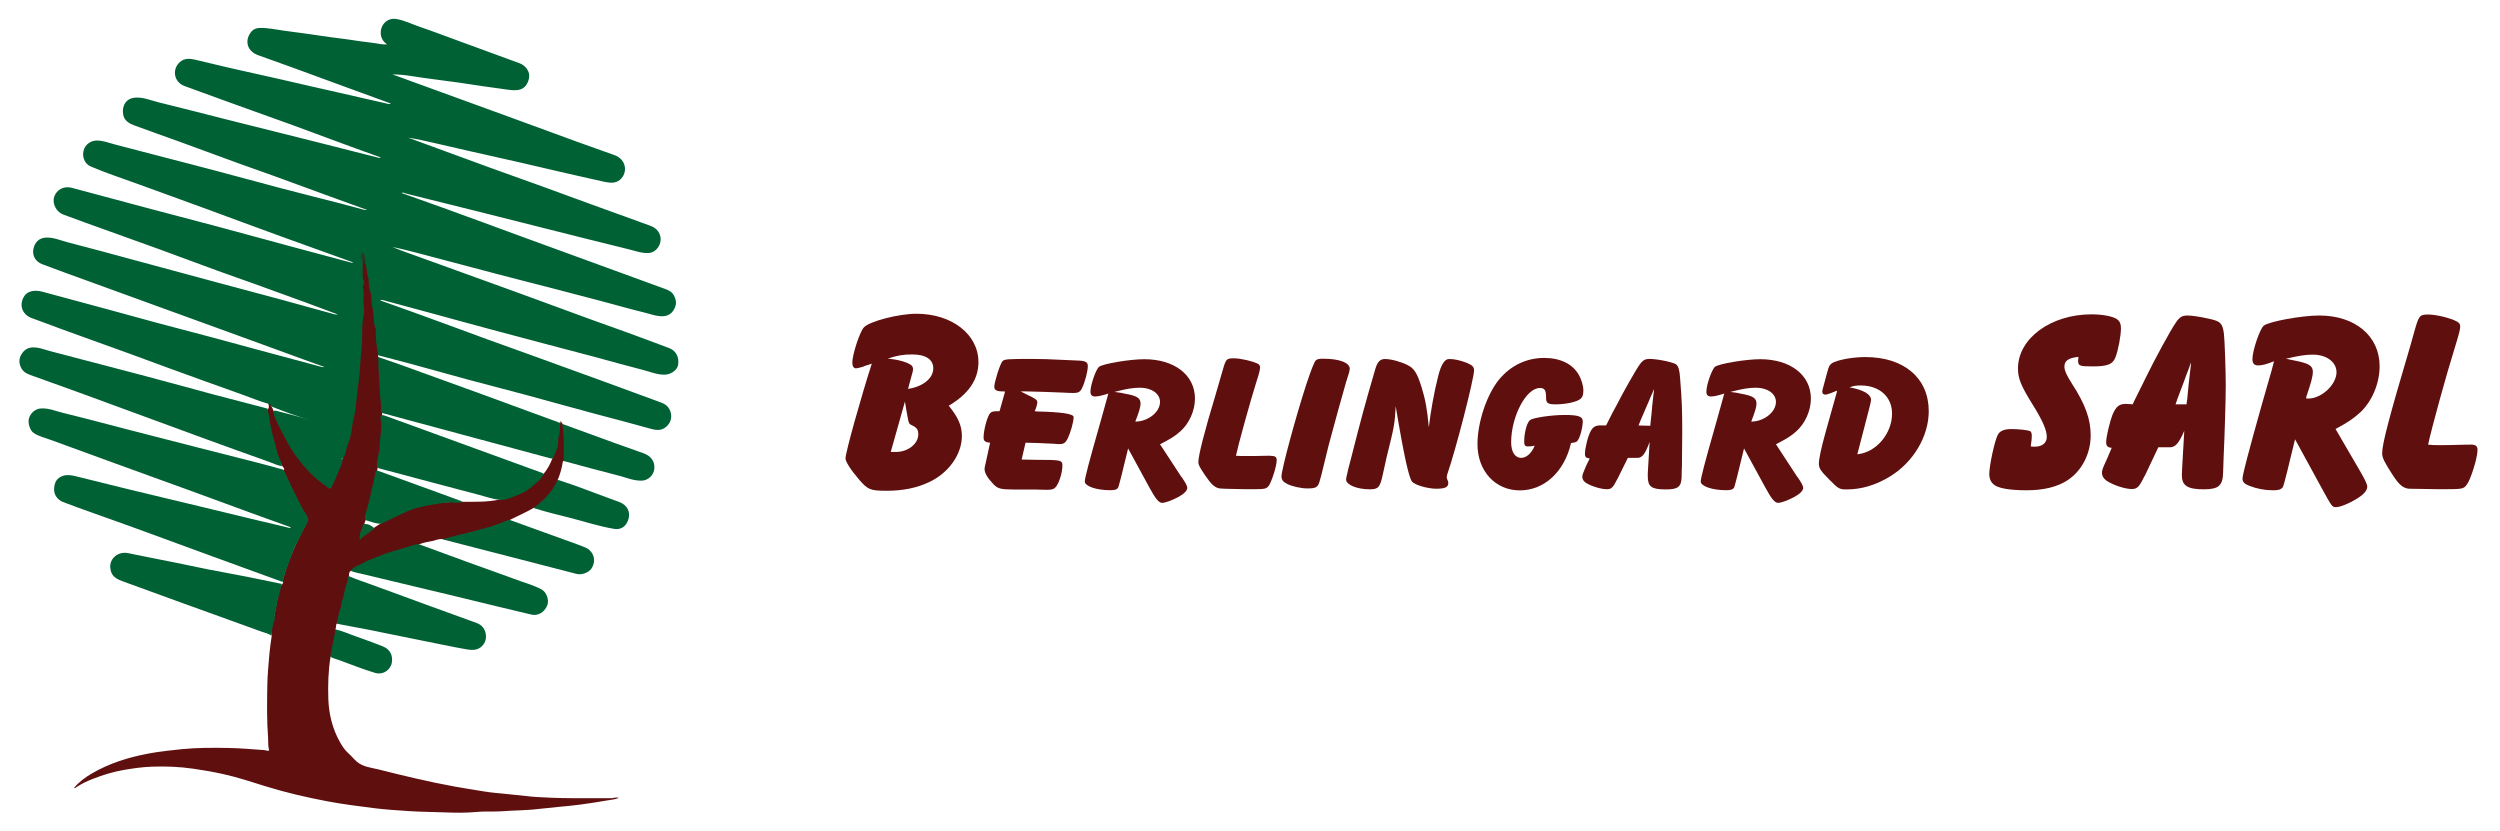 <?xml version="1.0" encoding="UTF-8"?>
<svg id="Calque_1" data-name="Calque 1" xmlns="http://www.w3.org/2000/svg" viewBox="0 0 256.89 85.41">
  <defs>
    <style>
      .cls-1 {
        fill: #075f32;
      }

      .cls-2 {
        fill: #600f0f;
      }

      .cls-3 {
        fill: #2b3823;
      }

      .cls-4 {
        fill: #006135;
      }
    </style>
  </defs>
  <g>
    <path class="cls-4" d="M27.57,41.49c-.91-.26-1.78-.62-2.67-.94-2.56-.92-5.13-1.83-7.68-2.77-2.63-.98-5.26-1.93-7.91-2.88-2.02-.72-4.04-1.47-6.06-2.22-.98-.36-1.35-1.38-.73-2.29,.34-.49,1.06-.63,1.85-.41,2.24,.61,4.49,1.21,6.74,1.82,1.67,.45,3.34,.92,5.01,1.37,1.9,.51,3.81,1,5.72,1.51,1.64,.44,3.27,.89,4.91,1.33,2.01,.54,4.02,1.08,6.02,1.62,.19,.05,.38,.11,.6,.09-.72-.26-1.45-.52-2.17-.78-2.02-.74-4.03-1.48-6.05-2.21-2.71-.99-5.41-1.97-8.12-2.95-2.71-.99-5.43-1.97-8.14-2.96-1.52-.55-3.05-1.1-4.57-1.68-.69-.26-1.02-.9-.89-1.55,.14-.73,.64-1.19,1.4-1.18,.74,0,1.41,.3,2.1,.48,2.29,.59,4.57,1.21,6.85,1.83,2.64,.72,5.28,1.43,7.92,2.14,2.37,.64,4.75,1.27,7.13,1.91,1.87,.51,3.73,1.03,5.59,1.54,.06,.02,.12,0,.29,0-1.11-.41-2.12-.8-3.14-1.17-1.8-.66-3.61-1.32-5.42-1.97-1.28-.46-2.57-.9-3.85-1.37-1.97-.72-3.93-1.46-5.91-2.18-2.56-.93-5.13-1.85-7.7-2.77-.73-.26-1.45-.53-2.18-.8-.72-.26-1.17-1.13-.94-1.83,.25-.74,1-1.13,1.77-.93,2.75,.74,5.51,1.48,8.26,2.21,2.28,.61,4.57,1.2,6.86,1.81,2.69,.72,5.37,1.45,8.05,2.18,1.88,.51,3.76,1.01,5.64,1.51,.02,0,.05,0,.15-.03-.42-.15-.78-.28-1.13-.41-2.05-.74-4.11-1.48-6.16-2.22-2.78-1.01-5.55-2.04-8.32-3.06-2.16-.79-4.33-1.57-6.49-2.36-1.63-.6-3.29-1.13-4.89-1.82-.6-.26-.89-.96-.72-1.63,.14-.59,.71-1.02,1.34-1.03,.65-.01,1.25,.24,1.86,.4,2.63,.68,5.25,1.38,7.88,2.05,3.12,.8,6.23,1.67,9.35,2.49,1.94,.51,3.88,.99,5.82,1.49,.88,.23,1.76,.46,2.63,.7,.09,.03,.16,0,.25,0-1.25-.45-2.5-.91-3.75-1.36-1.91-.7-3.83-1.41-5.74-2.1-1.28-.46-2.56-.91-3.84-1.37-2.04-.74-4.07-1.5-6.11-2.24-1.49-.54-2.99-1.06-4.47-1.61-.54-.2-1.06-.49-1.16-1.16-.13-.83,.27-1.64,1.27-1.7,.81-.05,1.56,.28,2.32,.47,2.4,.58,4.78,1.21,7.17,1.81,3.02,.76,6.04,1.51,9.06,2.27,2.16,.54,4.31,1.09,6.47,1.64,.06,.01,.12,0,.19-.04-1.34-.48-2.68-.96-4.02-1.46-1.69-.62-3.37-1.25-5.06-1.87-1.24-.45-2.49-.89-3.73-1.34-2.45-.89-4.91-1.76-7.36-2.67-1.13-.42-1.29-1.75-.47-2.47,.43-.38,.96-.37,1.5-.25,1.98,.47,3.95,.95,5.94,1.38,1.95,.43,3.9,.88,5.85,1.33,1.84,.42,3.69,.83,5.53,1.26,.86,.2,1.73,.38,2.59,.59,.08,.02,.17,0,.27-.04-1.08-.39-2.16-.79-3.24-1.18-2.29-.84-4.59-1.68-6.88-2.52-1.18-.43-2.35-.85-3.53-1.27-1.07-.38-1.42-1.4-.77-2.32,.22-.31,.55-.47,.93-.48,.82-.02,1.61,.16,2.41,.27,.79,.11,1.58,.21,2.37,.32,.81,.11,1.62,.24,2.43,.35,.61,.08,1.22,.15,1.83,.24,.85,.12,1.69,.26,2.54,.35,.48,.05,.95,.2,1.5,.16-.38-.28-.59-.63-.63-1.04-.1-.9,.62-1.72,1.58-1.57,.84,.13,1.6,.53,2.4,.8,1.34,.45,2.67,.97,4,1.45,2.09,.77,4.19,1.53,6.28,2.3,.57,.21,.99,.76,.99,1.28,0,.55-.32,1.2-.85,1.39-.47,.16-.92,.1-1.39,.04-.86-.11-1.72-.23-2.58-.36-.8-.12-1.6-.24-2.4-.36-.78-.11-1.55-.2-2.33-.31-.82-.12-1.65-.21-2.47-.35-.67-.12-1.36-.17-2.05-.19,1.42,.52,2.84,1.03,4.26,1.55,2.35,.86,4.71,1.71,7.06,2.57,2.58,.94,5.15,1.89,7.73,2.83,1.26,.46,2.52,.9,3.78,1.35,1.22,.43,1.41,1.8,.57,2.53-.5,.42-1.09,.32-1.66,.2-1.51-.33-3.01-.68-4.51-1.02-1.32-.3-2.63-.62-3.95-.92-1.72-.39-3.44-.77-5.15-1.16-1.31-.3-2.61-.6-3.92-.9-.85-.2-1.7-.39-2.57-.52,.83,.3,1.65,.6,2.48,.91,1.99,.73,3.99,1.47,5.98,2.19,1.76,.64,3.53,1.26,5.29,1.9,2.02,.73,4.03,1.48,6.05,2.21,1.68,.61,3.37,1.21,5.05,1.83,.55,.2,.95,.55,1.07,1.17,.13,.72-.4,1.6-1.25,1.64-.73,.03-1.4-.24-2.08-.4-2.71-.66-5.42-1.35-8.13-2.03-2.39-.6-4.78-1.21-7.18-1.81-2.53-.63-5.06-1.26-7.59-1.89-.11-.03-.22-.13-.38-.04,1.57,.56,3.12,1.11,4.67,1.67,2.57,.93,5.14,1.88,7.7,2.82,2.37,.86,4.73,1.72,7.1,2.59,2.37,.87,4.75,1.74,7.12,2.6,.33,.12,.65,.22,.96,.39,.48,.26,.73,1,.63,1.43-.18,.72-.66,1.13-1.27,1.16-.7,.04-1.35-.23-2.01-.39-1.45-.35-2.89-.77-4.33-1.15-1.74-.46-3.49-.92-5.23-1.37-1.86-.48-3.73-.95-5.59-1.44-2.47-.65-4.94-1.3-7.41-1.96-1.08-.29-2.17-.57-3.27-.8,.33,.13,.65,.27,.98,.39,2.54,.92,5.07,1.83,7.61,2.75,2.71,.98,5.42,1.96,8.13,2.96,2.44,.9,4.88,1.8,7.33,2.66,1.46,.52,2.9,1.08,4.36,1.62,.71,.26,1.07,.92,.94,1.74-.08,.52-.74,.99-1.38,1-.78,.01-1.5-.3-2.24-.49-1.68-.43-3.34-.9-5.01-1.35-1.62-.43-3.23-.85-4.85-1.28-1.93-.51-3.86-1.02-5.79-1.54-1.95-.52-3.89-1.06-5.84-1.59-1.76-.48-3.53-.95-5.29-1.43-.06-.02-.13,0-.21,.05,2.21,.79,4.43,1.57,6.63,2.39,2.89,1.08,5.8,2.13,8.71,3.17,2.44,.88,4.89,1.77,7.33,2.66,2.07,.76,4.14,1.52,6.21,2.28,.58,.21,.93,.62,1.01,1.23,.07,.58-.2,1.06-.66,1.37-.42,.29-.92,.23-1.39,.1-1.9-.53-3.8-1.03-5.7-1.53-2.31-.61-4.6-1.27-6.91-1.89-2.08-.56-4.16-1.09-6.24-1.65-1.92-.52-3.84-1.06-5.77-1.59-1.15-.31-2.31-.61-3.46-.91-.11-.04-.16-.12-.16-.22,0-.38-.17-.76-.16-1.12,.03-.77-.08-1.52-.19-2.27-.16-1.14-.24-2.29-.52-3.41-.1-.4-.12-.82-.17-1.23-.04-.33-.17-.64-.17-.98,.02-.36,.05-.72-.2-1.05-.09,.25-.01,.46,.09,.67,.05,.39,.03,.79,.03,1.18,0,.27,0,.54,.1,.8,.02,.06,.05,.13,.03,.18-.24,.6,.13,1.22-.07,1.82-.04,.11,0,.22,.03,.33,.09,.4,.11,.82,.02,1.21-.12,.55-.13,1.1-.11,1.65,.03,1.17-.16,2.32-.19,3.49-.02,.93-.2,1.87-.3,2.8-.12,1.03-.31,2.05-.51,3.07-.21,1.1-.48,2.18-.78,3.25-.04,.13-.08,.26-.17,.36-.16,.18-.33,.07-.51,.02,.11,.05,.25,.06,.32,.17,.07,.16,.07,.32,0,.47-.31,.68-.54,1.39-.92,2.04-.37,.65-.35,.64-.99,.23-.77-.5-1.44-1.11-2.04-1.8-.36-.41-.7-.85-1.02-1.3-.7-1-1.26-2.07-1.81-3.16-.17-.33-.25-.69-.42-1.02-.07-.13-.07-.29,.03-.42,.11-.08,.23-.07,.35-.04,1.1,.28,2.21,.56,3.29,.92,.04,.01,.07,.04,.04,.01-1.27-.41-2.62-.87-3.93-1.41-.09-.06-.16-.14-.25-.2Z"/>
    <path class="cls-2" d="M27.57,41.49c.12-.02,.21,0,.23,.15,.12,.17,.24,.35,.29,.56,.02,.55,.29,1.01,.52,1.48,.39,.81,.82,1.61,1.27,2.39,.24,.4,.52,.78,.81,1.15,.54,.7,1.12,1.38,1.8,1.95,.39,.34,.82,.64,1.23,.95,.23,.17,.34-.03,.41-.19,.23-.49,.48-.99,.66-1.5,.15-.41,.44-.78,.41-1.25,0-.08,.09-.1,.11-.17,.27-.44,.26-.97,.46-1.43,.23-.55,.34-1.14,.41-1.71,.07-.65,.28-1.27,.36-1.92,.11-.93,.19-1.86,.32-2.78,.16-1.16,.17-2.32,.3-3.47,.11-.94,0-1.88,.13-2.81,.07-.49,.18-.99,.09-1.46-.12-.61,.11-1.22-.09-1.83-.08-.23,.23-.49,.09-.74-.13-.22-.11-.45-.11-.68,0-.47,0-.93,0-1.4-.06-.13-.06-.27,.09-.29,.16-.03,.12,.14,.14,.24,.02,.14-.03,.29,.08,.42,.13,.46,.09,.96,.27,1.41,.04,.11,.03,.24,.03,.36,0,.48,.13,.94,.27,1.4,.01,.03,.02,.07,.02,.11-.07,.59,.12,1.16,.19,1.73,.07,.53,.01,1.09,.23,1.6,.06,.15,.03,.34,.03,.51-.03,.74,.13,1.46,.23,2.19,0,.08-.04,.17,.05,.23,.11,.09,.13,.21,.12,.33-.09,1.23,.23,2.44,.16,3.66-.03,.51,.24,1.01,.11,1.53-.06,.19-.01,.37-.01,.56-.03,.46,.1,.92,.04,1.39-.1,.77-.14,1.55-.25,2.32-.07,.48-.19,.96-.22,1.44-.04,.18-.08,.36-.12,.54-.02,.61-.26,1.17-.38,1.75-.15,.77-.38,1.51-.53,2.28-.05,.28-.17,.54-.19,.82-.08,.18-.15,.37-.2,.57-.07,.45-.31,.85-.36,1.36,.48-.36,.94-.67,1.37-1.01,.25-.19,.54-.31,.77-.53,1.2-.62,2.39-1.26,3.69-1.62,.69-.19,1.41-.28,2.12-.39,.86-.14,1.71-.1,2.56-.13,1.27,0,2.55,.04,3.81-.24,.86-.18,1.68-.49,2.48-.85,.26-.11,.5-.32,.7-.52,.36-.35,.87-.56,1.09-1.06,.03-.06,.1-.1,.16-.15,.44-.51,.74-1.1,.98-1.73,.13-.32,.21-.66,.37-.96,.06-.12,.09-.25,.09-.39,0-.69,.18-1.36,.25-2.03,0-.06,.02-.12,.07-.17,0-.06,0-.11,.02-.22,.09,.13,.15,.23,.21,.32,.18,.39,.22,.83,.25,1.24,.05,.72,.02,1.44,.01,2.16,0,.15,0,.3-.12,.41-.14,0-.13,.1-.14,.2-.1,.6-.26,1.18-.5,1.73,.04,.23-.06,.41-.17,.61-.41,.75-1.03,1.3-1.62,1.89-.19,.19-.4,.32-.66,.38-.79,.46-1.63,.82-2.44,1.23-.3,.19-.6,.37-.96,.42-.06,0-.12,.02-.18,.04-1.47,.66-3.07,.87-4.61,1.3-.39,.11-.76,.26-1.18,.23-.37-.05-.71,.11-1.06,.19-.44,.1-.9,.14-1.32,.33-.4,.23-.86,.27-1.29,.39-1.1,.3-2.18,.62-3.24,1.06-.59,.24-1.12,.6-1.72,.81-.29,.11-.5,.36-.79,.47-.21,.12-.21,.32-.21,.52-.02,.51-.21,.98-.31,1.47-.12,.57-.27,1.14-.42,1.71-.16,.57-.18,1.19-.51,1.71-.14,.17-.05,.4-.15,.59,.08,.1,.1,.22,.07,.35-.21,.69-.23,1.41-.41,2.11-.03,.13-.08,.25-.16,.36-.24,1.45-.28,2.91-.23,4.38,.06,1.55,.42,3.04,1.19,4.4,.23,.41,.5,.83,.86,1.15,.31,.27,.56,.59,.87,.86,.65,.56,1.46,.61,2.22,.8,1.26,.32,2.52,.63,3.79,.92,1.37,.32,2.75,.61,4.14,.86,1,.18,2.01,.33,3.02,.5,.68,.11,1.37,.16,2.05,.23,.93,.1,1.85,.2,2.78,.29,.37,.04,.75,.05,1.13,.07,2.34,.14,4.69,.08,7.04,.09,.24,0,.47-.14,.76-.03-.39,.16-.77,.19-1.14,.25-.95,.17-1.9,.31-2.85,.44-.72,.1-1.44,.16-2.16,.23-.94,.1-1.87,.2-2.81,.29-.35,.03-.71,.05-1.05,.06-.71,.02-1.42,.07-2.12,.11-.86,.05-1.72-.02-2.57,.07-1.06,.1-2.11,.08-3.16,.04-1.27-.05-2.54-.05-3.81-.14-1.17-.08-2.35-.15-3.52-.3-1.61-.2-3.22-.41-4.81-.71-2.12-.4-4.22-.89-6.29-1.53-1.43-.45-2.86-.92-4.33-1.25-1.03-.23-2.06-.41-3.11-.56-1.39-.2-2.79-.26-4.2-.21-.99,.03-1.97,.17-2.95,.34-1.09,.19-2.13,.51-3.15,.91-.58,.22-1.14,.48-1.66,.83-.08,.06-.16,.14-.3,.12,.5-.62,1.12-1.07,1.79-1.47,1.81-1.07,3.78-1.68,5.83-2.07,1.15-.22,2.31-.34,3.48-.46,1.61-.16,3.23-.15,4.84-.12,1.22,.02,2.43,.14,3.64,.22,.15,.01,.29,.11,.48,.04-.13-.41-.08-.84-.11-1.27-.14-1.82-.11-3.66-.08-5.48,.02-1.08,.13-2.16,.22-3.24,.05-.6,.15-1.2,.23-1.79-.06-.39-.03-.76,.07-1.15,.21-.84,.32-1.7,.49-2.54,.09-.45,.23-.9,.33-1.35,.02-.11,.12-.18,.19-.27,.03-.07,.11-.12,.09-.22-.03-.14-.02-.27,.02-.4,.56-2.01,1.42-3.9,2.43-5.72,.14-.25,.07-.46-.05-.65-.53-.83-.96-1.71-1.39-2.59-.3-.61-.58-1.24-.88-1.87-.04-.09-.14-.19-.03-.3,.06-.18-.11-.26-.17-.38-.33-.53-.51-1.11-.67-1.7-.18-.66-.4-1.31-.52-1.98-.08-.44-.23-.87-.24-1.33,0-.14-.05-.26-.09-.39-.05-.17-.09-.34,.05-.49,.15-.15,.04-.35,.07-.52Z"/>
    <path class="cls-4" d="M29.14,48.28c.36,.73,.68,1.48,1.04,2.2,.43,.85,.82,1.74,1.37,2.53,.17,.25,.17,.52-.03,.84-.4,.64-.69,1.34-1.05,2.01-.43,.82-.68,1.71-1.02,2.57-.17,.43-.28,.91-.41,1.37-2.41-.88-4.82-1.75-7.22-2.63-2.58-.94-5.15-1.89-7.72-2.83-1.53-.56-3.07-1.1-4.61-1.65-1.01-.36-2.02-.72-3.02-1.11-.55-.21-.91-.72-.91-1.26,0-.73,.26-1.2,.89-1.42,.42-.15,.88-.07,1.31,.03,2.39,.58,4.78,1.2,7.17,1.76,1.95,.46,3.89,.94,5.83,1.4,1.95,.46,3.9,.93,5.85,1.41,1.03,.25,2.07,.48,3.1,.74,.06,.01,.12,0,.19-.05-1.34-.48-2.68-.96-4.01-1.45-2.03-.74-4.05-1.49-6.08-2.23-2.7-.98-5.4-1.96-8.11-2.94-2.17-.79-4.35-1.58-6.52-2.38-.58-.21-1.19-.35-1.72-.7-.38-.25-.63-1.05-.48-1.52,.18-.58,.69-.97,1.23-1,.82-.05,1.56,.29,2.32,.47,2.26,.55,4.52,1.16,6.77,1.74,2.36,.61,4.73,1.22,7.09,1.82,2.07,.53,4.14,1.05,6.21,1.58,.84,.22,1.68,.45,2.52,.68Z"/>
    <path class="cls-4" d="M27.5,42.01c.15,.74,.24,1.49,.4,2.22,.15,.66,.36,1.29,.5,1.95,.1,.45,.29,.89,.48,1.31,.06,.14,.1,.27,.09,.41-.47-.06-.88-.29-1.32-.44-2.21-.79-4.42-1.58-6.63-2.39-2.3-.84-4.59-1.68-6.89-2.53-2.03-.74-4.05-1.49-6.08-2.23-1.53-.56-3.06-1.1-4.58-1.65-.48-.17-.99-.31-1.27-.81-.28-.51-.28-1.02,.04-1.5,.25-.38,.6-.63,1.09-.65,.67-.03,1.27,.24,1.9,.4,2.51,.65,5.01,1.32,7.52,1.97,3.09,.8,6.16,1.65,9.24,2.48,1.84,.49,3.68,.96,5.51,1.44Z"/>
    <path class="cls-4" d="M57.56,43.46c-.02,.5-.01,.99-.17,1.47-.03,.08-.03,.17-.03,.25,.05,.7-.25,1.3-.54,1.9-.14,.06-.27,.02-.4-.02-4.94-1.34-9.88-2.65-14.82-3.99-.7-.19-1.4-.37-2.1-.57-.13-.04-.31-.02-.33-.22,.02-.79-.14-1.56-.16-2.35-.03-1.08-.15-2.16-.14-3.24,.71,.24,1.42,.48,2.12,.73,2.59,.93,5.17,1.87,7.76,2.81,1.8,.66,3.6,1.32,5.4,1.98,1.14,.42,2.28,.83,3.42,1.25Z"/>
    <path class="cls-4" d="M28.96,60.02c-.16,.49-.22,1.01-.4,1.5-.09,.24-.12,.52-.14,.77-.04,.41-.25,.79-.19,1.21,.03,.22-.1,.4-.16,.58-.13,.41-.07,.84-.19,1.24-.31-.24-.7-.3-1.05-.43-2.61-.96-5.22-1.88-7.83-2.83-2.16-.78-4.32-1.57-6.48-2.36-.84-.31-1.13-.71-1.19-1.37-.08-.94,.8-1.7,1.84-1.49,1.68,.35,3.36,.67,5.04,1.01,1.04,.21,2.08,.44,3.13,.65,1.32,.26,2.64,.5,3.96,.75,1.22,.24,2.44,.5,3.66,.75Z"/>
    <path class="cls-4" d="M36.06,58.67c.16-.32,.48-.47,.77-.58,.35-.13,.64-.37,.99-.5,.85-.32,1.66-.7,2.55-.95,.56-.15,1.14-.33,1.7-.5,.32-.1,.66-.25,1.02-.2,1.72,.63,3.44,1.27,5.16,1.89,1.53,.56,3.08,1.09,4.6,1.66,.93,.35,1.91,.61,2.79,1.07,.51,.27,.8,1.08,.61,1.6-.31,.84-1.07,1.13-1.61,1-2.3-.55-4.6-1.09-6.9-1.66-1.22-.31-2.44-.58-3.66-.88-2.3-.56-4.6-1.1-6.9-1.65-.38-.09-.77-.16-1.14-.31Z"/>
    <path class="cls-4" d="M34.6,64.08c.14-.5,.15-1.03,.37-1.52,.12-.27,.06-.59,.19-.88,.22-.49,.21-1.04,.42-1.54,.12-.29,.12-.64,.26-.94,.74,.33,1.51,.57,2.27,.85,2.1,.77,4.2,1.54,6.31,2.31,1.52,.56,3.05,1.1,4.57,1.66,.55,.2,.88,.65,.94,1.22,.05,.5-.13,.96-.54,1.27-.44,.34-.98,.3-1.47,.21-1.58-.28-3.15-.62-4.72-.93-1.81-.37-3.61-.74-5.42-1.1-1.06-.21-2.12-.4-3.18-.6Z"/>
    <path class="cls-4" d="M45.46,55.42c.85-.24,1.69-.48,2.56-.66,.64-.14,1.26-.36,1.9-.51,.78-.18,1.51-.51,2.25-.79,.07-.03,.15-.02,.22-.03,2.29,.83,4.57,1.65,6.86,2.48,.3,.11,.6,.22,.9,.35,.84,.36,1.19,1.36,.6,2.19-.28,.4-.99,.66-1.51,.52-2.89-.74-5.79-1.49-8.68-2.24-1.7-.44-3.39-.87-5.09-1.31Z"/>
    <path class="cls-4" d="M57.92,47.37c.02-1.27,.05-2.55-.14-3.81,1.86,.68,3.71,1.36,5.57,2.03,.92,.33,1.84,.66,2.76,.98,.78,.28,1.18,.82,1.13,1.57-.05,.7-.66,1.24-1.3,1.25-.82,.02-1.55-.3-2.31-.5-1.91-.48-3.8-1.01-5.71-1.52Z"/>
    <path class="cls-4" d="M54.83,52.19c.47-.32,.88-.71,1.28-1.11,.5-.52,.91-1.1,1.18-1.78,.6,.2,1.2,.39,1.79,.6,1.52,.56,3.04,1.12,4.56,1.69,1.07,.4,1.25,1.46,.69,2.27-.25,.36-.66,.57-1.19,.49-1.6-.26-3.13-.78-4.69-1.17-1.21-.3-2.43-.6-3.62-.98Z"/>
    <path class="cls-4" d="M33.94,67.48c.12-.57,.21-1.14,.32-1.71,.07-.36,.19-.72,.2-1.1,.7,.15,1.35,.46,2.02,.69,.92,.31,1.83,.67,2.74,1.01,.66,.24,1.08,.7,1.07,1.44,0,.94-.87,1.6-1.76,1.33-1.23-.37-2.42-.85-3.63-1.29-.32-.12-.66-.19-.96-.37Z"/>
    <path class="cls-3" d="M37.55,27.14c-.3-.12-.05-.42-.19-.6-.14,.03-.08,.16-.11,.24-.25-.2-.12-.48-.12-.72,0-.07,.07-.09,.14-.09,.09,0,.11,.06,.14,.14,.1,.34,.19,.67,.15,1.03Z"/>
    <path class="cls-4" d="M38.73,47.96c-.02-.6,.14-1.17,.26-1.74,0-.04,.02-.07,.02-.11-.04-.9,.23-1.78,.16-2.69-.02-.23-.18-.47,0-.7,.17-.13,.33-.02,.49,.03,1.63,.6,3.26,1.19,4.89,1.78,2.59,.94,5.18,1.88,7.77,2.83,1.1,.4,2.2,.8,3.3,1.2,.11,.04,.25,.06,.26,.22-.19,.14-.26,.38-.42,.53-.32,.31-.68,.57-1.02,.86-.46,.41-1.04,.62-1.58,.83-.44,.17-.91,.38-1.42,.37-.78-.06-1.51-.34-2.25-.53-2.27-.59-4.53-1.2-6.8-1.8-1.06-.28-2.11-.57-3.17-.84-.17-.04-.37-.07-.49-.24Z"/>
    <path class="cls-4" d="M37.54,53.35c-.11-.17-.01-.34,.02-.49,.17-.73,.42-1.44,.55-2.17,.09-.51,.26-.99,.34-1.5,.04-.26,.14-.51,.14-.78,.13-.1,.26-.03,.38,.01,2.76,.99,5.51,2.01,8.27,3.01,.11,.04,.25,.05,.27,.21-.28,0-.57,.04-.85,.01-.73-.07-1.44,.08-2.14,.19-.99,.16-1.99,.37-2.92,.82-.81,.38-1.62,.76-2.42,1.16-.53,0-1.02-.19-1.52-.34-.06-.02-.1-.07-.11-.14Z"/>
    <path class="cls-1" d="M38.44,54.27c0,.15-.14,.16-.23,.23-.35,.25-.68,.54-1.05,.75-.07,.04-.03,.17-.18,.21-.14-.6,.24-1.08,.34-1.61,.44-.05,.81,.11,1.12,.41Z"/>
  </g>
  <g>
    <path class="cls-2" d="M98.84,44.79c0,1.89-1.35,3.81-3.37,4.75-1.24,.59-2.67,.89-4.35,.89s-1.94-.11-2.81-1.11-1.43-1.89-1.43-2.21c0-.62,1.57-6.21,2.7-9.74-.19,.05-.3,.11-.38,.13-.19,.05-.38,.11-.54,.19-.24,.08-.62,.16-.7,.16-.24,0-.38-.22-.38-.59,0-.81,.76-3.16,1.19-3.62,.57-.62,3.56-1.4,5.4-1.4,3.64,0,6.37,2.11,6.37,4.97,0,1.78-1,3.27-3.05,4.48,.97,1.19,1.35,2.08,1.35,3.1Zm-5.53-4.83c1.51-.22,2.59-1.08,2.59-2.11,0-.92-.78-1.43-2.19-1.43-.89,0-1.54,.11-2.48,.43,.78,.08,1.35,.19,1.97,.43,.49,.22,.62,.35,.62,.7q0,.14-.16,.67l-.35,1.3Zm-1.78,6.48h.54c1.24,0,2.29-.84,2.29-1.81,0-.51-.16-.7-.73-.97-.19-.08-.24-.19-.32-.54-.11-.59-.19-1.03-.32-1.86l-1.46,5.18Z"/>
    <path class="cls-2" d="M104.89,40.23c.24,.13,.46,.24,.54,.27,1.03,.49,1.16,.59,1.16,.86,0,.14-.13,.62-.27,.89l.22,.03q3.78,.08,3.78,.57c0,.51-.3,1.57-.62,2.24-.22,.41-.4,.54-.81,.54-.08,0-.32,0-.57-.03-.89-.05-2.35-.11-2.94-.11l-.4,1.73,1.57,.03c2.51,0,2.62,.03,2.62,.62,0,.73-.38,1.86-.7,2.19-.19,.22-.4,.27-.89,.27h-.08c-.57-.03-1.57-.03-2.02-.03h-1.21c-1.46,0-1.75-.08-2.21-.57-.59-.62-.89-1.13-.89-1.54q0-.16,.11-.59l.46-2.11c-.54-.05-.67-.19-.67-.54,0-.7,.32-1.92,.59-2.38,.19-.27,.3-.32,1.05-.32l.57-2.02c-.84,0-1.11-.11-1.11-.49,0-.46,.59-2.35,.84-2.62,.19-.22,.54-.24,3.05-.24,.78,0,1.92,.03,3.4,.11,.54,.03,.94,.05,1.13,.05,.97,.03,1.19,.14,1.19,.59,0,.51-.3,1.67-.59,2.24-.19,.4-.38,.51-.86,.51-.14,0-.57,0-.89-.03-1.03-.05-1.46-.05-2.05-.08-.24,0-.86-.03-1.86-.05h-.59Z"/>
    <path class="cls-2" d="M121.41,49q.59,.86,.59,1.11c0,.3-.3,.62-.94,.97-.67,.35-1.32,.59-1.65,.59s-.67-.41-1.3-1.57l-2.19-4.02-.7,2.86c-.19,.73-.3,1.16-.35,1.21-.14,.16-.32,.22-.81,.22-1.4,0-2.59-.41-2.59-.89,0-.35,.41-1.92,1.48-5.67,.54-1.89,.59-2.13,.94-3.37-.59,.19-1.03,.3-1.38,.3-.3,0-.46-.16-.46-.49,0-.7,.57-2.32,.89-2.56,.4-.32,3.19-.78,4.64-.78,3.1,0,5.21,1.62,5.21,4.05,0,1.24-.59,2.56-1.51,3.37-.54,.49-1.03,.78-2.08,1.32l2.19,3.35Zm-6.59-8.69c.27,.03,.51,.08,.76,.14,1.27,.22,1.62,.46,1.62,1.03,0,.32-.13,.78-.54,1.84,1.3,0,2.54-.97,2.54-2.02,0-.84-.86-1.46-2.05-1.46-.73,0-1.4,.11-2.62,.43l.3,.05Z"/>
    <path class="cls-2" d="M130.54,46.84c.49,0,.65,.11,.65,.46,0,.59-.54,2.27-.84,2.65-.3,.32-.32,.32-2.35,.32-1.75-.03-2.7-.05-2.81-.11-.43-.13-.76-.43-1.4-1.38-.51-.76-.65-1-.65-1.3,0-.67,.59-3.02,1.78-6.96,.35-1.21,.43-1.46,.73-2.51,.32-1.13,.38-1.19,1.16-1.19,.62,0,1.84,.27,2.4,.54,.19,.08,.27,.22,.27,.4,0,.22-.08,.57-.43,1.65-.59,1.89-1.78,6.15-2.05,7.42,.35,.03,.54,.03,.97,.03,.67,0,1.46,0,2.27-.03h.3Z"/>
    <path class="cls-2" d="M138.69,37.91c0,.16-.08,.49-.38,1.38-.16,.51-1.46,5.21-1.78,6.45-.24,1-.49,2.02-.76,3.1-.05,.16-.08,.32-.13,.46-.19,.78-.38,.89-1.32,.89-.62,0-1.59-.22-2.05-.46-.43-.22-.59-.43-.59-.78,0-.7,1.46-6.1,2.54-9.42q.78-2.35,1-2.51c.16-.13,.35-.16,.73-.16,1.7,0,2.75,.41,2.75,1.05Z"/>
    <path class="cls-2" d="M148.81,49.68c0,.38-.35,.54-1.21,.54s-2.11-.35-2.48-.7c-.32-.32-.84-2.56-1.7-7.77-.11,1.83-.14,2.05-.92,5.16-.19,.81-.32,1.46-.43,1.94-.27,1.24-.46,1.43-1.32,1.43-1.3,0-2.43-.46-2.43-1,0-.14,.03-.27,.08-.46,.05-.27,.19-.84,.43-1.73,1-3.94,1.48-5.72,2.51-9.23,.22-.7,.49-.97,.97-.97,.62,0,1.62,.27,2.32,.62,.7,.35,1,.84,1.46,2.32,.38,1.24,.57,2.27,.73,4.08,.19-1.59,.51-3.48,.97-5.29q.43-1.73,1.11-1.73c.57,0,1.13,.13,1.84,.4,.54,.24,.73,.4,.73,.76,0,.86-1.89,8.21-2.73,10.61-.05,.16-.08,.3-.08,.41q0,.08,.14,.4l.03,.22Z"/>
    <path class="cls-2" d="M156.97,45.87c-.27,0-.35-.13-.35-.51,0-.92,.3-2,.62-2.21,.38-.24,2.21-.51,3.54-.51,1.4,0,1.86,.16,1.86,.65,0,.65-.32,1.84-.59,2.05-.11,.11-.24,.13-.62,.19-.67,2.94-2.75,4.86-5.26,4.86s-4.35-1.97-4.35-4.75c0-2.27,.97-5.13,2.24-6.67,1.21-1.43,2.81-2.19,4.62-2.19,1.65,0,2.92,.62,3.56,1.75,.27,.49,.46,1.11,.46,1.59,0,.51-.11,.76-.4,.94-.41,.27-1.48,.49-2.46,.49-.78,0-.97-.13-.97-.65,0-.81-.13-1.03-.65-1.03-1.4,0-2.94,2.92-2.94,5.59,0,.97,.4,1.59,1.03,1.59,.54,0,1.08-.49,1.38-1.24-.11,0-.16,0-.22,.03l-.3,.03h-.19Z"/>
    <path class="cls-2" d="M166.18,49.24c-.43,.86-.59,1.03-1.08,1.03-.57,0-1.57-.3-2.13-.65-.24-.16-.38-.38-.38-.62,0-.19,.08-.4,.38-1.11l.38-.78c-.38-.05-.49-.16-.49-.46,0-.59,.32-1.89,.62-2.4,.24-.4,.49-.54,1-.54h.35s.08,.03,.19,0c.05-.05,.11-.16,.14-.24,.32-.65,.65-1.3,1-1.92,.57-1.13,1.97-3.62,2.32-4.08,.32-.46,.57-.59,1.03-.59,.81,0,2.46,.35,2.73,.57,.24,.19,.35,.62,.4,1.4,.19,2.38,.22,3.27,.22,5.53l-.03,3.46c-.03,.57-.03,.94-.03,1.13-.03,1.05-.35,1.32-1.62,1.32-1.48,0-1.86-.27-1.86-1.35v-.3l.19-3.24c-.43,1.21-.76,1.65-1.24,1.65h-1l-1.08,2.19Zm3.43-5.86l.11-1.03c.05-.57,.05-.7,.16-1.57l.03-.32c.03-.05,.03-.24,.05-.49l-.19,.46c-.13,.27-.24,.54-.35,.81s-.27,.62-.43,1c-.4,.92-.46,1.05-.62,1.48l1.21,.03,.03-.38Z"/>
    <path class="cls-2" d="M184.7,49q.59,.86,.59,1.11c0,.3-.3,.62-.94,.97-.67,.35-1.32,.59-1.65,.59s-.67-.41-1.3-1.57l-2.19-4.02-.7,2.86c-.19,.73-.3,1.16-.35,1.21-.14,.16-.32,.22-.81,.22-1.4,0-2.59-.41-2.59-.89,0-.35,.41-1.92,1.48-5.67,.54-1.89,.59-2.13,.94-3.37-.59,.19-1.03,.3-1.38,.3-.3,0-.46-.16-.46-.49,0-.7,.57-2.32,.89-2.56,.4-.32,3.19-.78,4.64-.78,3.1,0,5.21,1.62,5.21,4.05,0,1.24-.59,2.56-1.51,3.37-.54,.49-1.03,.78-2.08,1.32l2.19,3.35Zm-6.59-8.69c.27,.03,.51,.08,.76,.14,1.27,.22,1.62,.46,1.62,1.03,0,.32-.13,.78-.54,1.84,1.3,0,2.54-.97,2.54-2.02,0-.84-.86-1.46-2.05-1.46-.73,0-1.4,.11-2.62,.43l.3,.05Z"/>
    <path class="cls-2" d="M188.78,40.15c-.11,.03-.22,.05-.24,.08-.05,.03-.19,.08-.4,.16-.3,.11-.46,.16-.59,.16-.19,0-.3-.13-.3-.3,0-.14,.05-.32,.24-1,.13-.51,.24-.89,.27-1,.16-.67,.32-.89,.73-1.05,.73-.3,2.05-.51,3.19-.51,3.97,0,6.51,2.16,6.51,5.56,0,2.59-1.59,5.26-4,6.72-1.46,.89-2.94,1.32-4.43,1.32-.73,0-.84-.05-1.7-.92-.97-.97-1.16-1.24-1.16-1.73s.24-1.59,.65-3.08l1.24-4.43Zm2.08,6.53c1.92-.19,3.56-2.11,3.56-4.18,0-1.73-1.3-2.89-3.21-2.89-.49,0-.7,.03-1.16,.19,1.43,.27,2.21,.7,2.21,1.3q0,.16-.22,1l-1.19,4.59Z"/>
    <path class="cls-2" d="M213.56,36.67c-1.03,.11-1.43,.41-1.43,1,0,.38,.22,.89,.76,1.73,1.4,2.16,1.94,3.67,1.94,5.34,0,1.89-.92,3.64-2.35,4.59-1.05,.7-2.48,1.05-4.24,1.05s-3-.22-3.4-.62c-.3-.27-.43-.62-.43-1.03,0-.89,.54-3.37,.86-4.02,.22-.43,.65-.62,1.43-.62s1.7,.11,1.92,.22c.11,.08,.16,.22,.16,.51,0,.22-.03,.49-.11,1.05,.19,.03,.3,.03,.41,.03,.76,0,1.24-.38,1.24-1,0-.7-.43-1.7-1.48-3.37-1.19-1.92-1.48-2.65-1.48-3.67,0-3.08,3.37-5.56,7.56-5.56,1.19,0,2.27,.22,2.67,.54,.24,.19,.35,.46,.35,.89,0,.76-.27,2.24-.57,3-.27,.7-.81,.92-2.29,.92-1.4,0-1.54-.05-1.54-.59l.03-.38Z"/>
    <path class="cls-2" d="M220.39,48.87c-.57,1.16-.76,1.38-1.35,1.38-.7,0-1.92-.41-2.59-.86-.3-.22-.46-.49-.46-.81,0-.27,.05-.41,.54-1.48l.46-1.08c-.43-.05-.57-.19-.57-.59,0-.54,.38-2.11,.65-2.81,.38-.89,.73-1.16,1.51-1.11q.32,.03,.57,.03c.05-.11,.11-.22,.16-.35,.43-.84,.84-1.7,1.27-2.56,.76-1.57,2.48-4.75,2.97-5.43,.4-.62,.67-.78,1.24-.78,.4,0,1.35,.13,2.27,.35,1.11,.24,1.32,.46,1.46,1.51,.08,.59,.19,3.81,.19,5.32s-.11,5.1-.22,7.42c-.03,.76-.05,1.27-.05,1.51-.03,1.38-.46,1.75-2,1.75-1.67,0-2.24-.38-2.24-1.46l.03-.73,.22-3.83c-.54,1.27-.92,1.7-1.46,1.7h-1.21l-1.38,2.92Zm4.35-7.75c.16-1.75,.19-1.89,.24-2.35l.11-.97c.03-.08,.03-.27,.05-.57l-.19,.54c-.11,.3-.22,.59-.35,.92-.11,.32-.27,.76-.43,1.16-.4,1.08-.46,1.19-.62,1.7h1.13l.05-.43Z"/>
    <path class="cls-2" d="M242.58,48.54q.67,1.13,.67,1.46c0,.41-.38,.84-1.16,1.3-.81,.49-1.65,.81-2.05,.81s-.4,0-1.54-2.08l-2.67-4.89-.81,3.32c-.24,1-.4,1.54-.46,1.62-.19,.22-.4,.3-1,.3-.84,0-1.67-.16-2.43-.46-.51-.19-.7-.41-.7-.73,0-.41,.62-2.75,1.97-7.56,.51-1.78,.89-3.08,1.03-3.59,.08-.32,.16-.62,.24-.92-.78,.32-1.24,.43-1.65,.43-.38,0-.57-.22-.57-.65,0-.86,.76-3.1,1.16-3.43,.51-.43,3.91-1.05,5.7-1.05,3.7,0,6.21,2.11,6.21,5.21,0,1.75-.76,3.56-1.94,4.7-.67,.62-1.27,1.05-2.59,1.75l2.59,4.45Zm-7.37-11.61c.24,.05,.51,.11,.78,.16,1.3,.27,1.67,.51,1.67,1.13,0,.43-.16,1.03-.65,2.48l-.05,.22c.05,.03,.11,.03,.13,.03,1.38,.08,3-1.4,3-2.7,0-1.05-1.03-1.81-2.43-1.81-.81,0-1.59,.14-2.78,.43l.32,.05Z"/>
    <path class="cls-2" d="M253.82,45.68c.57,0,.76,.14,.76,.57,0,.78-.7,3.05-1.11,3.56-.35,.46-.41,.46-2.86,.46-2.05-.03-3.08-.05-3.1-.05-.62-.08-1.03-.43-1.73-1.54-.78-1.21-1-1.65-1-2.11,0-.92,.67-3.54,2.92-11.12,0-.03,.14-.54,.43-1.54,.43-1.48,.51-1.59,1.38-1.59,.81,0,2.29,.35,2.97,.73,.22,.11,.32,.27,.32,.49,0,.3-.08,.65-.57,2.24-.84,2.67-2.35,8.15-2.73,9.91,.4,.05,.57,.05,1.16,.05,.89,0,.94,0,2.78-.05h.38Z"/>
  </g>
</svg>